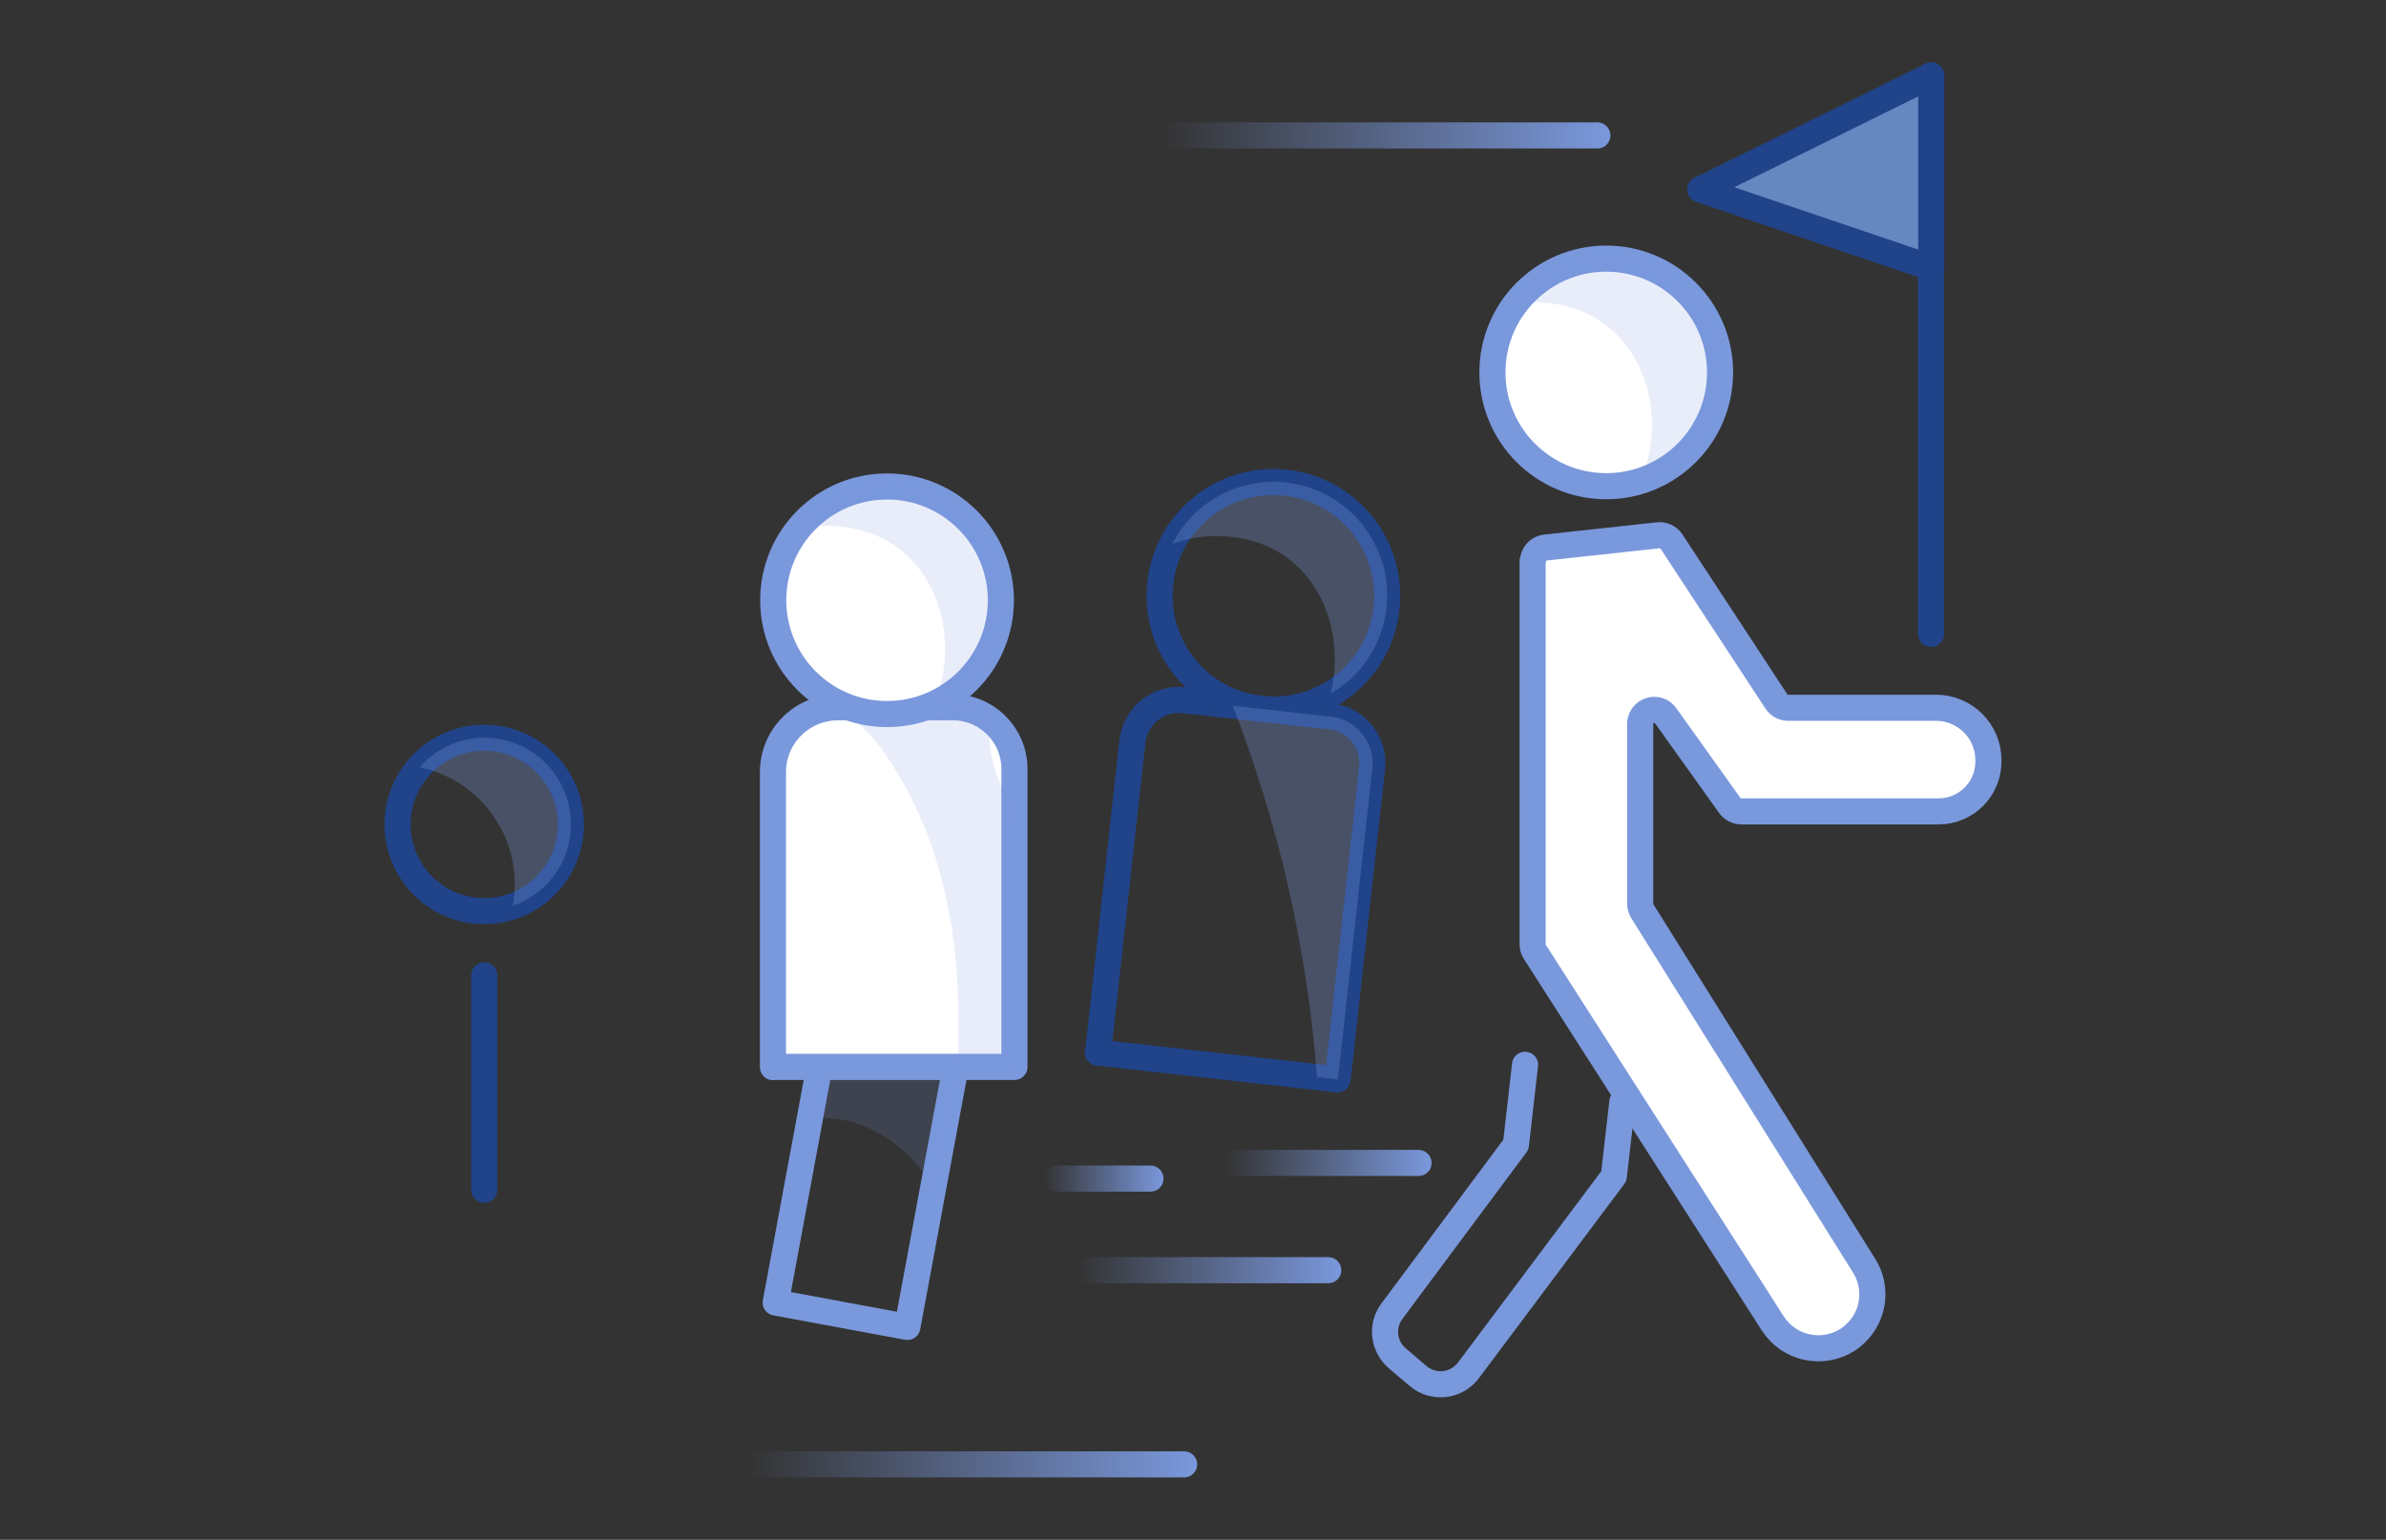 <?xml version="1.0" encoding="UTF-8"?> <svg xmlns="http://www.w3.org/2000/svg" xmlns:xlink="http://www.w3.org/1999/xlink" id="Layer_1" data-name="Layer 1" viewBox="0 0 91.4 59"><rect x="0" y="0" width="91.4" height="59" fill="#333333" stroke="none"/><defs><style> .cls-1 { stroke: url(#linear-gradient); } .cls-1, .cls-2, .cls-3, .cls-4, .cls-5, .cls-6, .cls-7, .cls-8, .cls-9, .cls-10 { stroke-linecap: round; } .cls-1, .cls-2, .cls-3, .cls-4, .cls-5, .cls-6, .cls-7, .cls-8, .cls-10 { stroke-width: 1px; } .cls-1, .cls-4, .cls-5, .cls-6, .cls-7, .cls-8, .cls-9, .cls-10 { fill: none; } .cls-1, .cls-5, .cls-6, .cls-7, .cls-8 { stroke-miterlimit: 10; } .cls-2 { fill: #6588c1; } .cls-2, .cls-3, .cls-4, .cls-9, .cls-10 { stroke-linejoin: round; } .cls-2, .cls-4 { stroke: #204389; } .cls-11 { opacity: .3; } .cls-11, .cls-12 { fill: #7a98dc; isolation: isolate; stroke-width: 0px; } .cls-3 { fill: #fff; } .cls-3, .cls-9, .cls-10 { stroke: #7a98dc; } .cls-5 { stroke: url(#linear-gradient-2); } .cls-6 { stroke: url(#linear-gradient-3); } .cls-7 { stroke: url(#linear-gradient-4); } .cls-8 { stroke: url(#linear-gradient-5); } .cls-12 { opacity: .17; } .cls-9 { stroke-width: 1px; } </style><linearGradient id="linear-gradient" x1="28.63" y1="3.87" x2="45.89" y2="3.87" gradientTransform="translate(-.03 59.99) scale(1 -1)" gradientUnits="userSpaceOnUse"><stop offset="0" stop-color="#7a98dc" stop-opacity="0"></stop><stop offset="1" stop-color="#7a98dc"></stop></linearGradient><linearGradient id="linear-gradient-2" x1="44.46" y1="54.8" x2="61.72" y2="54.8" xlink:href="#linear-gradient"></linearGradient><linearGradient id="linear-gradient-3" x1="40.01" y1="14.82" x2="44.61" y2="14.82" xlink:href="#linear-gradient"></linearGradient><linearGradient id="linear-gradient-4" x1="46.95" y1="15.43" x2="54.88" y2="15.43" xlink:href="#linear-gradient"></linearGradient><linearGradient id="linear-gradient-5" x1="41.3" y1="11.32" x2="51.41" y2="11.32" xlink:href="#linear-gradient"></linearGradient></defs><path class="cls-4" d="m42.06,40.34l1.32-11.93c.11-.98.99-1.69,1.97-1.58l5.63.62c.98.11,1.69,1,1.58,1.98,0,0,0,0,0,0l-1.32,11.93-9.19-1.03Z"></path><circle class="cls-4" cx="48.78" cy="22.83" r="4.36"></circle><circle class="cls-3" cx="61.53" cy="14.27" r="4.36"></circle><rect class="cls-9" x="27.9" y="42.6" width="10.6" height="5.13" transform="translate(-17.26 69.57) rotate(-79.49)"></rect><path class="cls-12" d="m32.71,43.01c1.17.37,2.17,1.14,2.83,2.17.08.11.15.22.21.34l.95-5.11-5.05-.94-.63,3.4c.57-.06,1.14-.01,1.7.13Z"></path><path class="cls-11" d="m50.99,27.46l-3.77-.42c1.77,4.56,2.86,9.35,3.23,14.23l.8.09,1.32-11.92c.11-.98-.6-1.87-1.58-1.98Z"></path><path class="cls-3" d="m29.61,40.89v-11.31c0-1.37,1.11-2.47,2.48-2.48h4.41c1.3,0,2.36,1.06,2.36,2.36v11.42h-9.24Z"></path><path class="cls-12" d="m38.32,30.05c-.34-.77-.48-1.61-.4-2.45-.41-.32-.91-.49-1.43-.49h-4.41s-.08.01-.13.01c.71.36,1.33.89,1.79,1.54,2.56,3.52,3.17,7.88,2.93,12.23h2.18v-9.52c-.17-.45-.35-.9-.53-1.32Z"></path><circle class="cls-3" cx="33.98" cy="23" r="4.36"></circle><path class="cls-11" d="m48.78,18.46c-1.63,0-3.13.92-3.87,2.38.54-.2,1.1-.3,1.67-.3,3.62,0,5.07,3.33,4.39,6.04,2.08-1.21,2.79-3.87,1.58-5.95-.78-1.35-2.22-2.17-3.78-2.17h0Z"></path><circle class="cls-4" cx="18.55" cy="31.59" r="3.32"></circle><path class="cls-12" d="m61.53,9.91c-1.37,0-2.65.65-3.47,1.74.22-.04.45-.06.67-.07,3.98,0,5.34,4.02,4.12,6.82,2.29-.73,3.55-3.18,2.82-5.47-.58-1.8-2.25-3.03-4.15-3.03h0Z"></path><path class="cls-11" d="m18.55,28.27c-.95,0-1.85.41-2.47,1.13,2.43.51,4.02,2.87,3.56,5.31,1.73-.6,2.65-2.48,2.05-4.21-.46-1.34-1.72-2.24-3.14-2.23h0Z"></path><path class="cls-12" d="m33.97,18.64c-1.31,0-2.54.6-3.36,1.61.34-.07.69-.1,1.04-.1,3.98,0,5.34,4.02,4.13,6.82,2.19-.99,3.17-3.57,2.18-5.77-.71-1.57-2.27-2.57-3.98-2.57Z"></path><line class="cls-4" x1="18.55" y1="37.37" x2="18.55" y2="45.59"></line><line class="cls-1" x1="29.1" y1="56.11" x2="45.36" y2="56.11"></line><line class="cls-5" x1="44.93" y1="5.19" x2="61.19" y2="5.19"></line><path class="cls-3" d="m58.71,21.49v14.7c0,.1.03.2.09.29l9.11,14.23c.62.96,1.89,1.24,2.86.63.1-.06.19-.14.28-.22h0c.74-.67.89-1.78.36-2.62l-8.5-13.59c-.05-.09-.08-.19-.08-.29v-6.88c0-.3.24-.54.54-.54.17,0,.34.08.44.23l2.45,3.43c.1.14.27.23.44.23h7.56c1.05,0,1.91-.85,1.91-1.91v-.06c0-1.1-.9-2-2-2h-5.67c-.18,0-.35-.09-.45-.24l-4.02-6.13c-.11-.17-.31-.26-.51-.24l-4.32.47c-.27.03-.48.26-.48.54Z"></path><path class="cls-10" d="m58.42,40.8l-.35,3.06-4.75,6.38c-.42.56-.33,1.35.21,1.81l.8.68c.56.47,1.4.4,1.87-.16.02-.02.03-.04.05-.06l5.57-7.44.33-2.86"></path><line class="cls-6" x1="40.48" y1="45.16" x2="44.07" y2="45.16"></line><line class="cls-7" x1="47.41" y1="44.56" x2="54.34" y2="44.56"></line><line class="cls-8" x1="41.76" y1="48.67" x2="50.88" y2="48.67"></line><line class="cls-4" x1="73.97" y1="24.29" x2="73.97" y2="2.89"></line><polygon class="cls-2" points="65.13 7.26 73.98 2.89 73.98 10.26 65.13 7.26"></polygon></svg> 